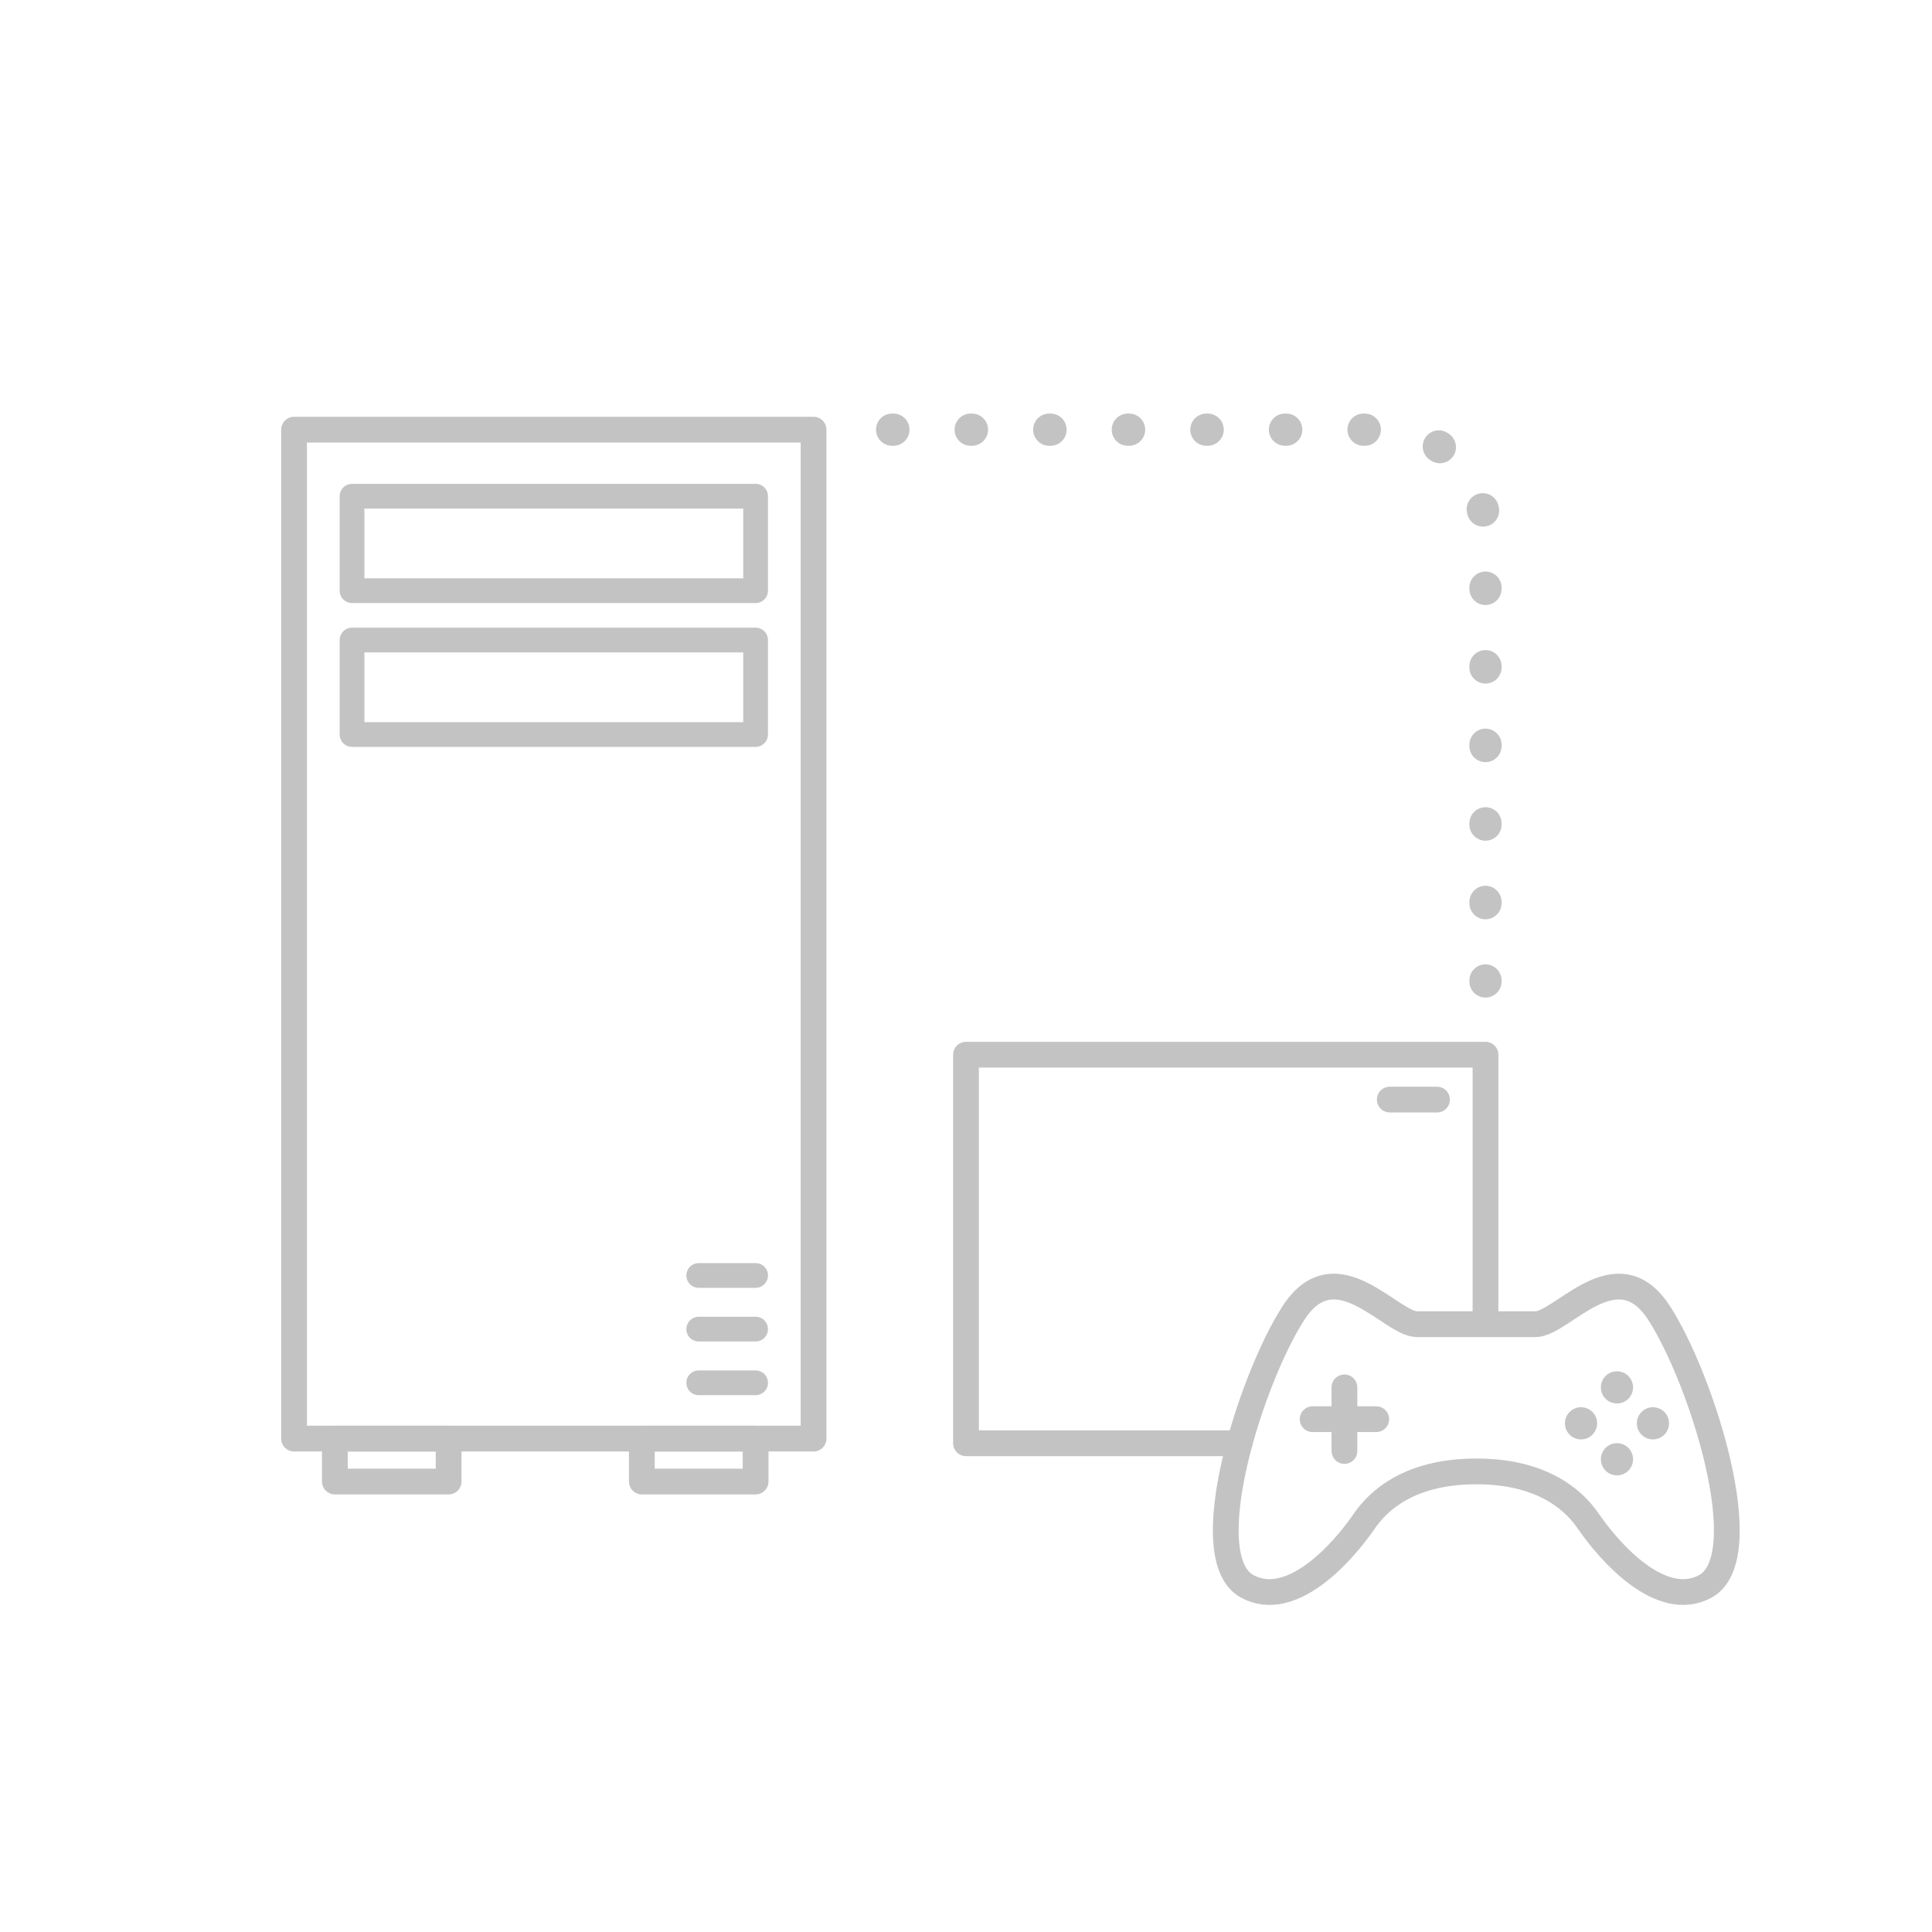 <?xml version="1.0" encoding="utf-8"?>
<!-- Generator: Adobe Illustrator 16.0.0, SVG Export Plug-In . SVG Version: 6.00 Build 0)  -->
<!DOCTYPE svg PUBLIC "-//W3C//DTD SVG 1.1//EN" "http://www.w3.org/Graphics/SVG/1.1/DTD/svg11.dtd">
<svg version="1.1" id="Layer_1" xmlns="http://www.w3.org/2000/svg" xmlns:xlink="http://www.w3.org/1999/xlink" x="0px" y="0px"
	 width="150px" height="150px" viewBox="0 0 150 150" enable-background="new 0 0 150 150" xml:space="preserve">
<rect x="22.831" y="33.359" fill="none" stroke="#C3C3C3" stroke-width="2" stroke-linecap="round" stroke-linejoin="round" stroke-miterlimit="10" width="40.333" height="78.334"/>
<rect x="27.331" y="38.526" fill="none" stroke="#C3C3C3" stroke-width="1.92" stroke-linecap="round" stroke-linejoin="round" stroke-miterlimit="10" width="31.334" height="7.334"/>
<rect x="27.331" y="49.693" fill="none" stroke="#C3C3C3" stroke-width="1.92" stroke-linecap="round" stroke-linejoin="round" stroke-miterlimit="10" width="31.334" height="7.334"/>
<rect x="25.998" y="111.693" fill="none" stroke="#C3C3C3" stroke-width="2" stroke-linecap="round" stroke-linejoin="round" stroke-miterlimit="10" width="8.833" height="3.333"/>
<rect x="49.832" y="111.693" fill="none" stroke="#C3C3C3" stroke-width="2" stroke-linecap="round" stroke-linejoin="round" stroke-miterlimit="10" width="8.833" height="3.333"/>
<line fill="none" stroke="#C3C3C3" stroke-width="1.92" stroke-linecap="round" stroke-linejoin="round" stroke-miterlimit="10" x1="58.665" y1="107.36" x2="54.249" y2="107.36"/>
<line fill="none" stroke="#C3C3C3" stroke-width="1.92" stroke-linecap="round" stroke-linejoin="round" stroke-miterlimit="10" x1="58.665" y1="103.193" x2="54.249" y2="103.193"/>
<line fill="none" stroke="#C3C3C3" stroke-width="1.92" stroke-linecap="round" stroke-linejoin="round" stroke-miterlimit="10" x1="58.665" y1="99.026" x2="54.249" y2="99.026"/>
<g>
	<path fill="none" stroke="#C3C3C3" stroke-width="2" stroke-linecap="round" stroke-linejoin="round" stroke-miterlimit="10" d="
		M114.618,114.238c-4.187,0-7.068,1.49-8.716,3.891c-1.647,2.399-5.619,6.886-9.052,5.044c-4.146-2.226,0.267-16.105,3.562-21.214
		c3.294-5.108,7.549,0.851,9.608,0.851c2.059,0,4.598,0,4.598,0s2.539,0,4.598,0c2.06,0,6.314-5.959,9.609-0.851
		c3.293,5.108,7.706,18.988,3.561,21.214c-3.433,1.842-7.404-2.645-9.052-5.044C121.687,115.729,118.805,114.238,114.618,114.238z"
		/>
	
		<polyline fill="none" stroke="#C3C3C3" stroke-width="2" stroke-linecap="round" stroke-linejoin="round" stroke-miterlimit="10" points="
		96.239,112.054 75,112.054 75,81.887 115.333,81.887 115.333,102.81 	"/>
	
		<line fill="none" stroke="#C3C3C3" stroke-width="2" stroke-linecap="round" stroke-linejoin="round" stroke-miterlimit="10" x1="111.569" y1="85.371" x2="107.902" y2="85.371"/>
	
		<line fill="none" stroke="#C3C3C3" stroke-width="2" stroke-linecap="round" stroke-linejoin="round" stroke-miterlimit="10" x1="104.382" y1="107.716" x2="104.382" y2="112.653"/>
	
		<line fill="none" stroke="#C3C3C3" stroke-width="2" stroke-linecap="round" stroke-linejoin="round" stroke-miterlimit="10" x1="101.913" y1="110.185" x2="106.851" y2="110.185"/>
	<circle fill="#C3C3C3" cx="122.75" cy="110.507" r="1.25"/>
	<circle fill="#C3C3C3" cx="128.333" cy="110.507" r="1.25"/>
	<circle fill="#C3C3C3" cx="125.541" cy="107.716" r="1.25"/>
	<circle fill="#C3C3C3" cx="125.541" cy="113.298" r="1.25"/>
</g>
<path fill="none" stroke="#C3C3C3" stroke-width="2.5" stroke-linecap="round" stroke-linejoin="round" stroke-miterlimit="10" stroke-dasharray="0.1,6" d="
	M69.263,33.359h38.07c4.418,0,8,3.582,8,8v34.842"/>
</svg>
